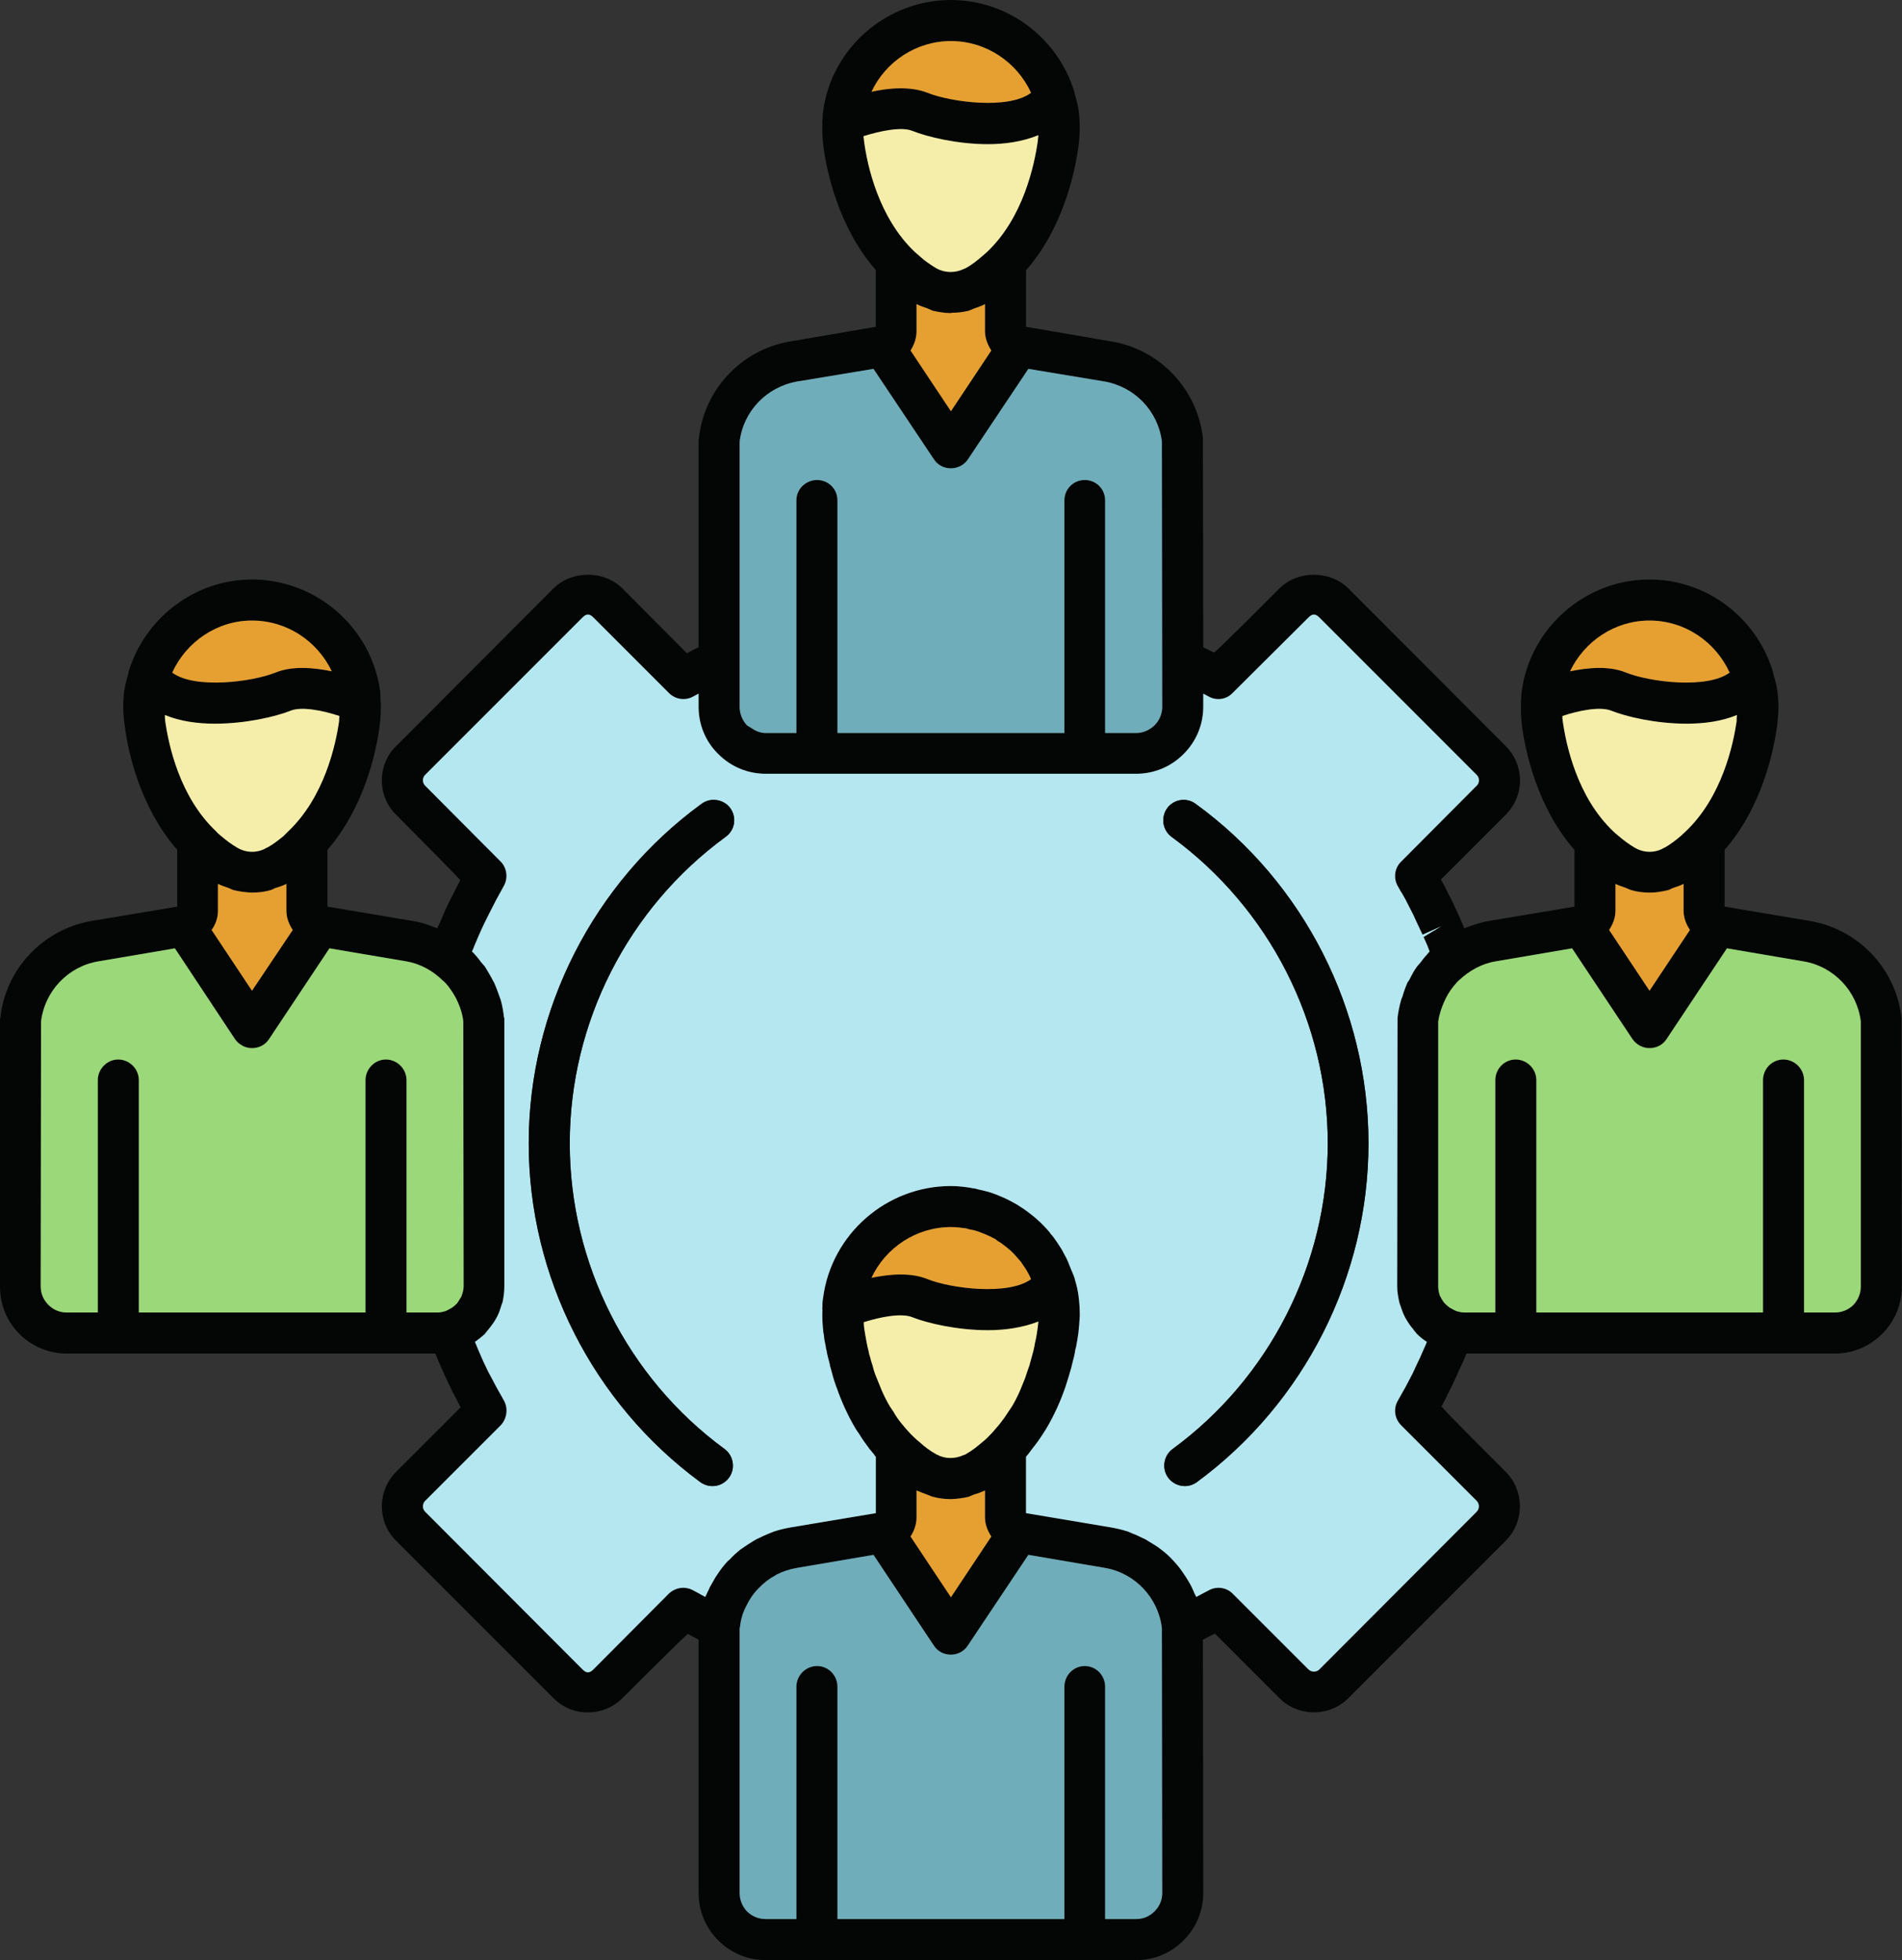 <?xml version="1.0" encoding="UTF-8"?><svg xmlns="http://www.w3.org/2000/svg" xmlns:xlink="http://www.w3.org/1999/xlink" height="450.0" preserveAspectRatio="xMidYMid meet" version="1.0" viewBox="0.0 0.0 436.7 450.0" width="436.7" zoomAndPan="magnify"><rect x="0.0" y="0.0" width="436.7" height="450.0" fill="#333333" stroke="none"/><g><g id="change1_1"><path d="M 57.859 227.453 L 67.211 213.504 C 66.367 212.203 65.754 210.746 65.754 209.059 L 65.754 202.93 C 64.988 203.312 64.145 203.617 63.301 203.848 C 62.84 204.004 62.457 204.309 61.996 204.387 C 60.695 204.77 59.316 204.922 57.859 204.922 C 57.781 204.922 57.707 204.922 57.629 204.922 C 56.328 204.844 55.023 204.691 53.797 204.387 C 53.34 204.309 52.879 204.004 52.418 203.848 C 51.652 203.543 50.809 203.312 50.043 202.93 L 50.043 209.059 C 50.043 210.746 49.508 212.203 48.586 213.504 Z M 63.223 154.418 C 67.133 152.809 72.035 153.27 76.176 154.113 C 72.879 147.215 65.906 142.465 57.859 142.465 C 49.812 142.465 42.762 147.367 39.543 154.418 C 44.68 158.25 57.859 156.566 63.223 154.418 Z M 77.859 165.531 C 77.859 165.148 77.859 164.766 77.938 164.383 C 74.031 163.078 69.203 162.16 66.75 163.156 C 63.301 164.535 56.402 166.145 49.352 166.145 C 45.367 166.145 41.383 165.609 37.859 164.152 C 37.859 164.613 37.859 165.07 37.934 165.531 C 38.699 170.973 41.23 183.004 49.66 190.898 C 49.965 191.281 50.348 191.586 50.73 191.895 C 51.883 192.891 53.109 193.809 54.41 194.574 C 56.555 195.879 59.238 195.879 61.309 194.574 C 61.387 194.574 61.387 194.574 61.387 194.574 C 62.766 193.809 63.914 192.891 65.062 191.969 C 65.445 191.586 65.754 191.281 66.137 190.898 C 74.488 183.004 77.094 170.973 77.859 165.531 Z M 106.445 295.352 L 106.367 234.504 C 106.215 232.969 105.758 231.516 105.145 230.137 C 104.988 229.828 104.836 229.445 104.684 229.141 C 103.992 227.91 103.227 226.688 102.23 225.613 C 102 225.383 101.77 225.23 101.539 225 C 99.32 222.855 96.484 221.246 93.266 220.707 L 75.641 217.719 L 61.77 238.562 C 60.926 239.867 59.469 240.633 57.859 240.633 C 56.328 240.633 54.871 239.867 53.953 238.562 L 40.156 217.719 L 22.605 220.707 C 15.633 221.859 10.27 227.527 9.426 234.504 L 9.348 295.352 C 9.348 296.961 9.961 298.414 11.113 299.566 C 12.262 300.715 13.719 301.328 15.328 301.328 L 22.453 301.328 L 22.453 247.988 C 22.453 245.387 24.602 243.238 27.129 243.238 C 29.734 243.238 31.879 245.387 31.879 247.988 L 31.879 301.328 L 83.914 301.328 L 83.914 247.988 C 83.914 245.387 86.062 243.238 88.59 243.238 C 91.195 243.238 93.34 245.387 93.34 247.988 L 93.34 301.328 L 100.469 301.328 C 101.082 301.328 101.617 301.176 102.23 301.02 C 102.613 300.867 102.922 300.715 103.305 300.484 C 103.609 300.332 103.84 300.18 104.148 299.949 C 104.379 299.719 104.684 299.488 104.914 299.258 C 105.145 298.953 105.371 298.57 105.602 298.188 C 105.758 297.957 105.91 297.727 105.984 297.496 C 106.215 296.809 106.445 296.117 106.445 295.352 Z M 218.332 366.699 L 227.605 352.75 C 226.762 351.445 226.148 349.992 226.148 348.305 L 226.148 342.176 C 225.383 342.559 224.539 342.863 223.695 343.094 C 223.238 343.246 222.855 343.477 222.395 343.633 C 221.168 343.938 219.863 344.09 218.562 344.168 C 218.484 344.168 218.41 344.168 218.332 344.168 C 216.953 344.168 215.574 344.016 214.195 343.633 C 213.812 343.555 213.43 343.324 212.969 343.172 C 212.125 342.863 211.281 342.559 210.438 342.176 L 210.438 348.305 C 210.438 349.992 209.902 351.445 209.059 352.75 Z M 218.332 94.414 L 227.605 80.469 C 226.762 79.164 226.148 77.633 226.148 76.023 L 226.148 69.812 C 225.383 70.273 224.539 70.504 223.695 70.812 C 223.312 70.965 222.855 71.195 222.395 71.348 C 221.168 71.652 219.863 71.809 218.562 71.809 C 218.484 71.809 218.41 71.883 218.332 71.883 C 216.953 71.883 215.574 71.652 214.195 71.348 C 213.734 71.195 213.352 70.965 212.969 70.812 C 212.125 70.504 211.281 70.273 210.438 69.812 L 210.438 76.023 C 210.438 77.633 209.902 79.164 209.059 80.469 Z M 212.969 21.305 C 218.332 23.449 231.516 25.215 236.727 21.305 C 233.508 14.254 226.379 9.426 218.332 9.426 C 210.363 9.426 203.312 14.18 200.094 21.074 C 204.156 20.156 209.059 19.773 212.969 21.305 Z M 236.727 293.664 C 236.57 293.281 236.418 292.977 236.266 292.668 C 236.035 292.211 235.805 291.824 235.574 291.441 C 235.191 290.828 234.73 290.215 234.348 289.605 C 234.121 289.371 233.891 289.145 233.66 288.836 C 233.121 288.223 232.512 287.535 231.898 286.996 C 231.668 286.844 231.516 286.691 231.359 286.539 C 230.594 285.926 229.828 285.312 228.984 284.852 C 228.832 284.699 228.68 284.621 228.523 284.469 C 227.684 284.008 226.84 283.625 225.922 283.242 C 225.688 283.164 225.535 283.09 225.305 283.012 C 224.465 282.629 223.543 282.398 222.625 282.246 C 222.316 282.172 222.09 282.094 221.859 282.016 C 220.711 281.863 219.559 281.711 218.332 281.711 C 210.363 281.711 203.312 286.461 200.094 293.359 C 204.156 292.516 209.059 292.055 212.969 293.664 C 218.332 295.812 231.516 297.496 236.727 293.664 Z M 238.258 304.777 C 238.336 304.238 238.336 303.855 238.41 303.398 C 234.887 304.777 230.824 305.391 226.84 305.391 C 219.789 305.391 212.891 303.781 209.441 302.402 C 206.992 301.406 202.164 302.324 198.332 303.551 C 198.332 303.934 198.332 304.395 198.406 304.777 C 198.484 305.469 198.637 306.309 198.789 307.152 C 198.867 307.535 198.945 307.996 199.02 308.379 C 199.098 308.914 199.25 309.449 199.402 310.062 C 199.48 310.602 199.633 311.215 199.863 311.828 C 199.941 312.363 200.172 312.898 200.324 313.438 C 200.477 314.125 200.707 314.816 200.938 315.508 C 201.168 316.043 201.395 316.578 201.625 317.191 C 201.934 317.883 202.164 318.57 202.469 319.262 C 203.008 320.488 203.617 321.715 204.309 322.863 C 204.613 323.32 204.922 323.781 205.227 324.242 C 205.688 325.086 206.223 325.852 206.84 326.617 C 207.219 327.078 207.605 327.535 207.988 327.996 C 208.676 328.766 209.289 329.453 210.055 330.145 C 210.438 330.527 210.824 330.832 211.207 331.141 C 212.277 332.137 213.504 333.055 214.883 333.82 C 214.883 333.898 214.961 333.898 215.035 333.898 C 216.953 334.973 219.254 334.973 221.246 334.051 C 221.398 333.977 221.629 333.977 221.781 333.82 C 223.16 333.055 224.309 332.137 225.461 331.141 C 225.844 330.832 226.227 330.527 226.609 330.145 C 227.301 329.453 227.988 328.766 228.602 327.996 C 228.984 327.535 229.445 327.078 229.754 326.617 C 230.363 325.852 230.902 325.086 231.438 324.242 C 231.742 323.781 232.051 323.32 232.355 322.863 C 233.047 321.715 233.66 320.488 234.195 319.262 C 234.504 318.57 234.73 317.883 235.039 317.191 C 235.27 316.656 235.5 316.043 235.652 315.508 C 235.883 314.816 236.113 314.125 236.344 313.516 C 236.496 312.898 236.648 312.363 236.801 311.828 C 236.953 311.215 237.109 310.68 237.262 310.141 C 237.414 309.449 237.566 308.84 237.645 308.227 C 237.723 307.918 237.797 307.535 237.875 307.23 C 238.027 306.309 238.18 305.469 238.258 304.777 Z M 238.258 32.492 C 238.336 31.957 238.336 31.496 238.41 31.035 C 234.887 32.492 230.824 33.105 226.84 33.105 C 219.789 33.105 212.891 31.422 209.441 30.039 C 206.992 29.047 202.164 30.039 198.254 31.266 C 198.332 31.648 198.332 32.031 198.406 32.492 C 199.098 37.855 201.703 49.965 210.055 57.859 C 210.438 58.164 210.824 58.551 211.207 58.855 C 212.277 59.852 213.504 60.695 214.883 61.535 C 214.883 61.535 214.961 61.535 215.035 61.613 C 216.953 62.688 219.254 62.688 221.246 61.77 C 221.398 61.691 221.629 61.613 221.781 61.535 C 223.16 60.77 224.309 59.852 225.461 58.855 C 225.844 58.551 226.227 58.164 226.609 57.859 C 234.965 49.965 237.492 37.855 238.258 32.492 Z M 266.844 434.598 L 266.766 373.746 C 265.922 366.773 260.559 361.105 253.66 359.953 L 236.113 356.965 L 222.242 377.734 C 221.398 379.113 219.863 379.879 218.332 379.879 C 216.723 379.879 215.266 379.113 214.426 377.809 L 200.555 356.965 L 183.004 359.953 C 181.242 360.262 179.633 360.797 178.176 361.562 C 178.098 361.641 178.098 361.641 178.098 361.641 C 176.645 362.406 175.34 363.402 174.191 364.629 C 174.113 364.629 174.113 364.629 174.113 364.707 C 172.965 365.855 172.047 367.234 171.355 368.691 C 171.277 368.766 171.277 368.766 171.277 368.844 C 170.512 370.301 170.055 371.91 169.898 373.594 C 169.824 373.672 169.824 373.746 169.824 373.824 L 169.824 434.598 C 169.824 436.207 170.438 437.66 171.508 438.812 C 172.656 439.961 174.191 440.574 175.801 440.574 L 182.852 440.574 L 182.852 387.234 C 182.852 384.633 184.996 382.484 187.602 382.484 C 190.207 382.484 192.277 384.633 192.277 387.234 L 192.277 440.574 L 244.387 440.574 L 244.387 387.234 C 244.387 384.633 246.457 382.484 249.062 382.484 C 251.668 382.484 253.738 384.633 253.738 387.234 L 253.738 440.574 L 260.863 440.574 C 262.473 440.574 263.93 439.961 265.078 438.812 C 266.23 437.66 266.844 436.207 266.844 434.598 Z M 266.844 162.312 L 266.766 101.387 C 265.922 94.414 260.559 88.82 253.66 87.594 L 236.113 84.684 L 222.242 105.449 C 221.398 106.754 219.863 107.52 218.332 107.52 C 216.723 107.52 215.266 106.754 214.426 105.449 L 200.555 84.684 L 183.004 87.594 C 176.031 88.82 170.664 94.414 169.824 101.387 L 169.824 162.312 C 169.824 163.844 170.438 165.379 171.508 166.527 C 171.816 166.758 172.199 166.91 172.504 167.141 C 173.5 167.832 174.574 168.289 175.801 168.289 L 182.852 168.289 L 182.852 114.875 C 182.852 112.27 184.996 110.199 187.602 110.199 C 190.207 110.199 192.277 112.27 192.277 114.875 L 192.277 168.289 L 244.387 168.289 L 244.387 114.875 C 244.387 112.27 246.457 110.199 249.062 110.199 C 251.668 110.199 253.738 112.27 253.738 114.875 L 253.738 168.289 L 260.863 168.289 C 262.473 168.289 263.93 167.602 265.078 166.527 C 266.23 165.379 266.844 163.844 266.844 162.312 Z M 339.57 179.172 C 339.57 178.867 339.492 178.328 339.031 177.871 L 302.938 141.773 C 302.02 140.855 301.328 140.855 300.41 141.773 L 283.012 159.094 C 281.555 160.625 279.258 160.934 277.418 159.859 L 276.27 159.246 L 276.27 162.234 C 276.27 166.375 274.66 170.207 271.746 173.117 C 268.836 176.031 265.004 177.641 260.863 177.641 L 175.801 177.641 C 171.66 177.641 167.828 176.031 164.918 173.117 C 162.008 170.281 160.398 166.375 160.398 162.312 L 160.398 159.246 L 159.246 159.859 C 157.406 160.934 155.109 160.625 153.574 159.094 L 136.258 141.773 C 135.336 140.855 134.648 140.855 133.727 141.773 L 97.633 177.871 C 97.172 178.328 97.098 178.867 97.098 179.172 C 97.098 179.402 97.172 179.938 97.633 180.398 L 114.953 197.793 C 116.406 199.25 116.715 201.625 115.641 203.465 L 113.957 206.531 C 113.422 207.605 112.883 208.602 112.348 209.672 L 111.273 211.82 C 110.812 212.738 110.43 213.656 109.973 214.652 C 109.512 215.727 109.203 216.492 108.898 217.184 C 108.746 217.566 108.594 218.027 108.363 218.41 C 108.516 218.562 108.516 218.641 108.668 218.715 C 109.281 219.406 109.895 220.094 110.43 220.863 C 110.738 221.246 111.043 221.551 111.352 221.934 C 111.887 222.777 112.348 223.621 112.883 224.539 C 113.035 224.922 113.266 225.23 113.422 225.535 C 113.879 226.531 114.262 227.605 114.645 228.68 C 114.723 228.984 114.875 229.215 114.953 229.52 C 115.336 230.824 115.566 232.203 115.719 233.582 C 115.719 233.66 115.797 233.66 115.797 233.734 C 115.797 233.891 115.797 234.043 115.797 234.195 L 115.797 295.352 C 115.797 296.578 115.641 297.727 115.41 298.875 C 115.336 299.184 115.184 299.41 115.105 299.719 C 114.875 300.562 114.57 301.406 114.188 302.172 C 114.031 302.477 113.879 302.707 113.727 303.016 C 113.266 303.781 112.73 304.473 112.195 305.16 C 111.965 305.391 111.809 305.621 111.656 305.852 C 111.504 305.926 111.426 306.078 111.352 306.234 C 110.586 306.922 109.816 307.535 109.051 308.07 C 109.281 308.688 109.59 309.301 109.816 309.91 C 110.43 311.289 110.812 312.285 111.273 313.207 L 112.117 314.969 C 112.883 316.348 113.422 317.422 113.957 318.418 L 115.719 321.559 C 116.715 323.398 116.406 325.699 114.953 327.23 L 97.633 344.551 C 97.172 345.012 97.098 345.547 97.098 345.855 C 97.098 346.082 97.172 346.617 97.633 347.078 L 133.727 383.25 C 134.648 384.172 135.336 384.172 136.258 383.25 L 153.574 365.855 C 155.109 364.398 157.406 364.094 159.246 365.164 L 160.551 365.855 L 160.934 366.086 L 161.93 366.621 C 162.082 366.312 162.234 366.008 162.391 365.625 C 162.617 365.242 162.773 364.859 162.926 364.477 C 163.387 363.711 163.77 362.941 164.23 362.176 C 164.457 361.871 164.613 361.562 164.844 361.258 C 165.531 360.184 166.297 359.266 167.141 358.344 C 167.219 358.27 167.371 358.191 167.445 358.113 C 168.215 357.27 169.055 356.508 169.898 355.816 C 170.207 355.586 170.59 355.355 170.895 355.125 C 171.586 354.664 172.273 354.207 173.043 353.746 C 173.426 353.516 173.809 353.285 174.191 353.133 C 174.957 352.75 175.801 352.367 176.566 352.062 C 176.949 351.906 177.332 351.754 177.715 351.602 C 178.867 351.219 180.168 350.91 181.395 350.684 L 201.09 347.387 L 201.09 334.434 C 200.859 334.281 200.781 334.051 200.629 333.82 C 200.246 333.438 200.016 333.055 199.711 332.75 C 198.789 331.523 197.949 330.371 197.18 329.07 C 196.949 328.766 196.723 328.457 196.492 328.074 C 194.574 324.855 193.121 321.559 192.047 318.418 C 191.969 318.34 191.969 318.34 191.969 318.266 C 191.434 316.809 191.051 315.352 190.668 313.895 C 190.59 313.668 190.516 313.438 190.516 313.207 C 190.207 312.059 189.902 310.906 189.746 309.91 C 189.672 309.684 189.594 309.375 189.594 309.145 C 189.363 308.148 189.211 307.23 189.137 306.309 C 189.137 306.234 189.059 306.156 189.059 306.004 C 188.828 304.086 188.754 302.324 188.828 300.641 C 188.754 300.41 188.828 300.258 188.828 300.023 C 188.828 299.871 188.828 299.797 188.828 299.645 C 188.828 298.875 188.906 298.414 188.98 297.957 C 190.898 283.32 203.543 272.285 218.332 272.285 C 220.094 272.285 221.859 272.516 223.543 272.82 C 223.852 272.82 224.234 272.973 224.539 273.051 C 225.922 273.355 227.301 273.664 228.602 274.199 C 228.832 274.277 229.137 274.43 229.367 274.508 C 230.746 275.043 232.051 275.73 233.277 276.422 C 233.508 276.574 233.734 276.652 233.891 276.805 C 235.191 277.57 236.344 278.492 237.492 279.41 C 237.645 279.562 237.875 279.719 238.027 279.871 C 239.102 280.789 240.098 281.863 241.016 282.938 C 241.172 283.242 241.398 283.473 241.629 283.703 C 242.395 284.699 243.086 285.77 243.773 286.844 C 244.008 287.305 244.234 287.688 244.465 288.148 C 245.004 289.066 245.387 290.062 245.77 291.059 C 245.996 291.672 246.305 292.285 246.535 292.898 C 246.535 292.977 246.535 293.051 246.609 293.051 C 246.609 293.203 246.688 293.359 246.766 293.512 C 246.766 293.59 246.766 293.59 246.766 293.664 C 247.223 295.121 247.531 296.5 247.684 297.957 C 247.836 299.184 247.914 300.41 247.914 301.789 C 247.914 301.863 247.914 302.02 247.914 302.172 C 247.836 303.398 247.762 304.699 247.605 306.004 C 247.453 307 247.301 308.07 247.07 309.223 C 246.992 309.449 246.992 309.605 246.918 309.758 C 246.766 310.906 246.457 312.059 246.152 313.207 C 246.074 313.438 246.074 313.668 245.996 313.895 C 245.613 315.277 245.156 316.73 244.695 318.188 C 244.695 318.266 244.617 318.34 244.617 318.418 C 243.547 321.559 242.09 324.855 240.176 328.074 C 239.945 328.457 239.715 328.766 239.484 329.145 C 238.719 330.371 237.875 331.523 236.953 332.672 C 236.648 333.055 236.344 333.516 236.035 333.898 C 235.883 334.051 235.73 334.281 235.574 334.434 L 235.574 347.387 L 255.195 350.684 C 256.496 350.91 257.723 351.219 258.949 351.602 C 259.332 351.754 259.641 351.906 260.023 352.062 C 260.863 352.367 261.633 352.75 262.398 353.133 C 262.855 353.285 263.164 353.516 263.547 353.746 C 264.312 354.207 265.078 354.664 265.77 355.125 C 266.074 355.355 266.383 355.586 266.688 355.816 C 267.609 356.508 268.453 357.27 269.219 358.113 C 269.297 358.191 269.371 358.27 269.449 358.344 C 270.289 359.266 271.059 360.184 271.746 361.258 C 271.977 361.562 272.133 361.871 272.359 362.176 C 272.82 362.941 273.281 363.633 273.664 364.477 C 273.816 364.859 274.047 365.242 274.199 365.699 C 274.352 366.008 274.508 366.312 274.66 366.621 L 277.418 365.164 C 279.258 364.094 281.555 364.398 283.012 365.855 L 300.41 383.25 C 301.098 383.941 302.246 383.941 302.938 383.25 L 339.031 347.078 C 339.723 346.391 339.723 345.238 339.031 344.551 L 321.715 327.23 C 320.18 325.699 319.875 323.398 320.945 321.559 L 322.711 318.418 C 323.246 317.422 323.781 316.348 324.32 315.352 L 325.316 313.207 C 325.773 312.285 326.234 311.289 326.617 310.371 L 326.848 309.836 C 327.078 309.301 327.387 308.688 327.613 308.07 C 326.77 307.535 326.004 306.922 325.316 306.234 C 325.16 306.078 325.086 305.926 325.008 305.852 C 324.777 305.621 324.625 305.391 324.473 305.16 C 323.859 304.473 323.398 303.781 322.938 303.016 C 322.785 302.785 322.633 302.477 322.48 302.172 C 322.098 301.406 321.789 300.562 321.559 299.797 C 321.406 299.488 321.328 299.184 321.254 298.875 C 321.023 297.727 320.793 296.578 320.793 295.352 L 320.871 234.195 C 320.871 234.043 320.871 233.891 320.871 233.734 C 321.023 232.281 321.328 230.902 321.715 229.52 C 321.789 229.215 321.941 228.984 322.02 228.754 C 322.324 227.605 322.711 226.609 323.172 225.535 C 323.398 225.23 323.629 224.922 323.781 224.539 C 324.242 223.621 324.703 222.777 325.316 221.934 C 325.621 221.551 325.93 221.246 326.234 220.863 C 326.77 220.094 327.387 219.406 327.996 218.715 C 328.074 218.641 328.148 218.562 328.227 218.41 C 328.074 218.027 327.922 217.566 327.766 217.184 C 327.461 216.492 327.152 215.805 326.848 215.113 L 330.91 212.66 L 326.617 214.578 C 326.156 213.656 325.773 212.738 325.316 211.82 L 324.473 209.98 C 323.781 208.602 323.246 207.605 322.711 206.531 L 321.941 205.152 C 321.941 205.152 321.715 204.77 321.637 204.691 L 320.945 203.465 C 319.875 201.625 320.18 199.25 321.715 197.793 L 339.031 180.398 C 339.492 180.016 339.57 179.402 339.57 179.172 Z M 378.73 227.453 L 388.004 213.504 C 387.16 212.203 386.547 210.746 386.547 209.059 L 386.547 202.93 C 385.781 203.312 384.938 203.617 384.172 203.848 C 383.711 204.004 383.328 204.309 382.867 204.387 C 381.566 204.691 380.262 204.922 378.961 204.922 C 378.883 204.922 378.805 204.922 378.73 204.922 C 377.352 204.922 375.969 204.77 374.668 204.387 C 374.207 204.309 373.746 204.004 373.289 203.848 C 372.523 203.543 371.68 203.312 370.914 202.93 L 370.914 209.059 C 370.914 210.746 370.301 212.203 369.457 213.504 Z M 373.363 154.418 C 378.73 156.566 391.91 158.25 397.121 154.418 C 393.902 147.367 386.852 142.465 378.73 142.465 C 370.762 142.465 363.785 147.215 360.488 154.113 C 364.629 153.27 369.457 152.809 373.363 154.418 Z M 398.73 165.531 C 398.73 165.07 398.73 164.613 398.809 164.152 C 395.281 165.609 391.297 166.145 387.234 166.145 C 380.184 166.145 373.363 164.535 369.918 163.156 C 367.465 162.16 362.559 163.078 358.727 164.383 C 358.727 164.766 358.727 165.148 358.805 165.531 C 359.57 170.973 362.098 183.004 370.453 190.898 C 370.836 191.281 371.219 191.586 371.602 191.895 C 372.754 192.891 373.977 193.809 375.281 194.574 C 377.426 195.879 380.109 195.879 382.18 194.574 C 382.254 194.574 382.254 194.574 382.254 194.574 C 383.559 193.809 384.785 192.891 385.855 191.969 C 386.238 191.586 386.621 191.281 387.008 190.898 C 395.359 183.004 397.965 170.973 398.73 165.531 Z M 427.238 295.352 L 427.238 234.504 C 426.395 227.527 421.031 221.859 414.059 220.707 L 396.508 217.719 L 382.637 238.562 C 381.797 239.867 380.34 240.633 378.73 240.633 C 377.195 240.633 375.742 239.867 374.82 238.562 L 360.949 217.719 L 343.402 220.707 C 340.184 221.246 337.348 222.855 335.047 225 C 334.816 225.23 334.59 225.383 334.434 225.613 C 333.438 226.688 332.594 227.91 331.98 229.141 C 331.828 229.445 331.676 229.828 331.523 230.137 C 330.91 231.516 330.449 232.969 330.219 234.504 L 330.219 295.352 C 330.219 296.117 330.371 296.809 330.602 297.496 C 330.758 297.727 330.91 297.957 330.984 298.188 C 331.215 298.57 331.445 298.953 331.754 299.258 C 331.98 299.488 332.211 299.719 332.52 299.949 C 332.75 300.18 333.055 300.332 333.363 300.484 C 333.746 300.715 334.051 300.867 334.434 301.02 C 335.047 301.176 335.586 301.328 336.195 301.328 L 343.324 301.328 L 343.324 247.988 C 343.324 245.387 345.395 243.238 348 243.238 C 350.605 243.238 352.75 245.387 352.75 247.988 L 352.75 301.328 L 404.785 301.328 L 404.785 247.988 C 404.785 245.387 406.855 243.238 409.461 243.238 C 412.066 243.238 414.211 245.387 414.211 247.988 L 414.211 301.328 L 421.262 301.328 C 422.871 301.328 424.402 300.715 425.555 299.566 C 426.629 298.414 427.238 296.961 427.238 295.352 Z M 436.59 234.195 L 436.664 295.352 C 436.664 299.488 435.055 303.32 432.145 306.234 C 429.23 309.145 425.398 310.754 421.262 310.754 L 336.656 310.754 C 336.582 310.984 336.504 311.215 336.43 311.445 C 336.121 312.133 335.812 312.898 335.43 313.668 L 335.199 314.125 C 334.742 315.199 334.281 316.195 333.82 317.191 C 333.516 317.883 333.211 318.57 332.824 319.184 C 332.137 320.641 331.598 321.789 330.984 322.863 C 330.984 323.246 345.699 337.883 345.699 337.883 C 350.066 342.25 350.066 349.379 345.699 353.746 L 309.605 389.844 C 305.238 394.211 298.109 394.211 293.742 389.844 L 278.949 375.051 C 277.879 375.59 277.035 375.973 276.191 376.43 L 276.27 434.598 C 276.27 438.656 274.66 442.566 271.746 445.48 C 268.836 448.391 265.004 450 260.863 450 L 175.801 450 C 171.66 450 167.828 448.391 164.918 445.48 C 162.008 442.566 160.398 438.734 160.398 434.598 L 160.398 376.43 C 159.633 376.047 158.785 375.59 157.945 375.129 C 157.637 375.129 142.926 389.844 142.926 389.844 C 140.777 391.988 137.941 393.137 134.953 393.137 C 131.965 393.137 129.207 391.988 127.062 389.844 L 90.965 353.746 C 88.82 351.602 87.672 348.844 87.672 345.855 C 87.672 342.863 88.82 340.027 90.965 337.883 L 105.758 323.094 C 105.066 321.789 104.531 320.641 103.918 319.566 C 103.457 318.492 103.074 317.883 102.766 317.191 C 102.309 316.195 101.848 315.199 101.387 314.125 C 100.852 312.977 100.547 312.211 100.238 311.445 C 100.16 311.215 100.008 310.984 99.934 310.754 L 15.328 310.754 C 11.266 310.754 7.355 309.145 4.445 306.234 C 1.531 303.32 0 299.488 0 295.352 L 0 234.195 C 0 234.043 0 233.891 0.078 233.734 C 1.227 222.473 9.887 213.352 20.996 211.438 L 40.695 208.141 L 40.695 195.113 C 32.188 185.379 29.43 172.734 28.66 166.836 C 28.203 163.77 28.203 161.164 28.508 158.711 C 28.738 157.332 29.043 156.027 29.43 154.727 C 29.504 154.496 29.504 154.266 29.582 154.035 C 33.336 141.852 44.754 133.039 57.859 133.039 C 72.648 133.039 85.293 144.074 87.289 158.711 C 87.363 159.324 87.363 160.016 87.363 160.703 C 87.363 160.934 87.441 161.164 87.441 161.395 C 87.441 163.078 87.441 164.844 87.133 166.836 C 86.367 172.734 83.609 185.379 75.18 195.113 L 75.18 208.141 L 94.797 211.438 C 96.789 211.742 98.629 212.434 100.391 213.121 C 100.699 212.508 100.93 211.895 101.234 211.281 C 101.848 209.824 102.309 208.828 102.766 207.758 C 103.074 207.145 103.457 206.453 103.762 205.84 C 104.531 204.309 105.066 203.234 105.68 202.086 C 105.68 201.855 90.965 187.066 90.965 187.066 C 88.82 184.996 87.672 182.16 87.672 179.172 C 87.672 176.184 88.82 173.348 90.965 171.277 L 127.062 135.105 C 131.277 130.895 138.711 130.895 142.926 135.105 L 157.715 149.977 C 158.711 149.438 159.555 148.977 160.398 148.594 L 160.398 101.156 C 160.398 101.004 160.398 100.773 160.473 100.621 C 161.621 89.434 170.281 80.238 181.395 78.398 L 201.09 75.023 L 201.09 61.996 C 192.582 52.266 189.902 39.695 189.059 33.719 C 188.828 31.805 188.754 30.039 188.828 28.277 C 188.754 28.047 188.828 27.895 188.828 27.664 C 188.906 26.977 188.828 26.285 188.98 25.598 C 190.898 11.035 203.543 0 218.332 0 C 231.438 0 242.855 8.734 246.609 20.922 C 246.688 21.152 246.766 21.383 246.766 21.609 C 247.148 22.914 247.531 24.219 247.684 25.598 C 247.988 28.047 247.988 30.73 247.605 33.719 C 246.766 39.695 244.082 52.344 235.574 62.074 L 235.574 75.023 L 255.195 78.398 C 266.383 80.238 274.965 89.434 276.191 100.621 C 276.191 100.773 276.191 101.004 276.191 101.156 L 276.27 148.594 C 277.035 148.977 277.879 149.359 278.723 149.82 C 279.105 149.82 293.742 135.105 293.742 135.105 C 297.957 130.895 305.312 130.895 309.605 135.105 L 345.699 171.277 C 347.77 173.348 348.996 176.184 348.996 179.172 C 348.996 182.16 347.77 184.996 345.699 187.066 L 330.832 201.934 C 331.598 203.234 332.137 204.309 332.672 205.457 C 333.211 206.379 333.516 207.066 333.82 207.758 C 334.281 208.754 334.742 209.75 335.199 210.746 L 335.43 211.281 C 335.66 211.895 335.969 212.508 336.195 213.121 C 338.035 212.434 339.875 211.742 341.867 211.438 L 361.488 208.141 L 361.488 195.113 C 352.98 185.379 350.297 172.734 349.453 166.836 C 349.227 164.844 349.148 163.078 349.227 161.395 C 349.227 161.164 349.227 160.934 349.227 160.703 C 349.301 160.016 349.301 159.324 349.379 158.711 C 351.371 144.074 364.016 133.039 378.73 133.039 C 391.91 133.039 403.254 141.852 407.008 154.035 C 407.086 154.266 407.16 154.496 407.16 154.727 C 407.547 156.027 407.93 157.332 408.082 158.711 C 408.465 161.164 408.387 163.77 408.004 166.836 C 407.16 172.734 404.48 185.379 395.973 195.113 L 395.973 208.141 L 415.59 211.438 C 426.781 213.352 435.363 222.473 436.59 233.734 C 436.59 233.891 436.59 234.043 436.59 234.195 Z M 326.082 202.238 L 326.156 202.238 L 326.156 202.164 Z M 326.082 202.238" fill="#040606"/></g><g id="change2_1"><path d="M 427.238 234.504 L 427.238 295.352 C 427.238 296.961 426.629 298.414 425.555 299.566 C 424.402 300.715 422.871 301.328 421.262 301.328 L 414.211 301.328 L 414.211 247.988 C 414.211 245.387 412.066 243.238 409.461 243.238 C 406.855 243.238 404.785 245.387 404.785 247.988 L 404.785 301.328 L 352.75 301.328 L 352.75 247.988 C 352.75 245.387 350.605 243.238 348 243.238 C 345.395 243.238 343.324 245.387 343.324 247.988 L 343.324 301.328 L 336.195 301.328 C 335.586 301.328 335.047 301.176 334.434 301.02 C 334.051 300.867 333.746 300.715 333.363 300.484 C 333.055 300.332 332.75 300.18 332.52 299.949 C 332.211 299.719 331.98 299.488 331.754 299.258 C 331.445 298.953 331.215 298.57 330.984 298.188 C 330.91 297.957 330.758 297.727 330.602 297.496 C 330.371 296.809 330.219 296.117 330.219 295.352 L 330.219 234.504 C 330.449 232.969 330.91 231.516 331.523 230.137 C 331.676 229.828 331.828 229.445 331.98 229.141 C 332.594 227.91 333.438 226.688 334.434 225.613 C 334.59 225.383 334.816 225.23 335.047 225 C 337.348 222.855 340.184 221.246 343.402 220.707 L 360.949 217.719 L 374.82 238.562 C 375.742 239.867 377.195 240.633 378.73 240.633 C 380.34 240.633 381.797 239.867 382.637 238.562 L 396.508 217.719 L 414.059 220.707 C 421.031 221.859 426.395 227.527 427.238 234.504" fill="#9bd879"/></g><g id="change3_1"><path d="M 398.809 164.152 C 398.73 164.613 398.73 165.07 398.73 165.531 C 397.965 170.973 395.359 183.004 387.008 190.898 C 386.621 191.281 386.238 191.586 385.855 191.969 C 384.785 192.891 383.559 193.809 382.254 194.574 C 382.254 194.574 382.254 194.574 382.18 194.574 C 380.109 195.879 377.426 195.879 375.281 194.574 C 373.977 193.809 372.754 192.891 371.602 191.895 C 371.219 191.586 370.836 191.281 370.453 190.898 C 362.098 183.004 359.57 170.973 358.805 165.531 C 358.727 165.148 358.727 164.766 358.727 164.383 C 362.559 163.078 367.465 162.16 369.918 163.156 C 373.363 164.535 380.184 166.145 387.234 166.145 C 391.297 166.145 395.281 165.609 398.809 164.152" fill="#f5eeaa"/></g><g id="change4_1"><path d="M 397.121 154.418 C 391.91 158.25 378.73 156.566 373.363 154.418 C 369.457 152.809 364.629 153.27 360.488 154.113 C 363.785 147.215 370.762 142.465 378.73 142.465 C 386.852 142.465 393.902 147.367 397.121 154.418" fill="#e6a032"/></g><g id="change4_2"><path d="M 388.004 213.504 L 378.73 227.453 L 369.457 213.504 C 370.301 212.203 370.914 210.746 370.914 209.059 L 370.914 202.93 C 371.68 203.312 372.523 203.543 373.289 203.848 C 373.746 204.004 374.207 204.309 374.668 204.387 C 375.969 204.77 377.352 204.922 378.73 204.922 C 378.805 204.922 378.883 204.922 378.961 204.922 C 380.262 204.922 381.566 204.691 382.867 204.387 C 383.328 204.309 383.711 204.004 384.172 203.848 C 384.938 203.617 385.781 203.312 386.547 202.93 L 386.547 209.059 C 386.547 210.746 387.16 212.203 388.004 213.504" fill="#e6a032"/></g><g id="change5_1"><path d="M 166.605 192.125 C 168.75 190.59 169.211 187.68 167.676 185.531 C 166.145 183.465 163.156 183.004 161.086 184.535 C 136.258 202.621 121.391 231.82 121.391 262.477 C 121.391 293.051 136.105 322.098 160.781 340.258 C 161.621 340.871 162.617 341.18 163.617 341.18 C 165.07 341.18 166.449 340.488 167.371 339.262 C 168.902 337.191 168.445 334.203 166.375 332.672 C 144.074 316.348 130.816 290.062 130.816 262.477 C 130.816 234.809 144.148 208.523 166.605 192.125 Z M 274.812 340.258 C 299.488 322.098 314.203 293.051 314.203 262.477 C 314.203 231.82 299.414 202.621 274.508 184.535 C 272.438 183.004 269.523 183.465 267.992 185.531 C 266.461 187.68 266.922 190.59 268.988 192.125 C 291.441 208.523 304.852 234.809 304.852 262.477 C 304.852 290.062 291.52 316.348 269.219 332.672 C 267.148 334.203 266.688 337.191 268.223 339.262 C 269.141 340.488 270.598 341.18 272.055 341.18 C 272.973 341.18 273.969 340.871 274.812 340.258 Z M 339.031 177.871 C 339.492 178.328 339.57 178.867 339.57 179.172 C 339.57 179.402 339.492 180.016 339.031 180.398 L 321.715 197.793 C 320.18 199.25 319.875 201.625 320.945 203.465 L 321.637 204.691 C 321.715 204.77 321.941 205.152 321.941 205.152 L 322.711 206.531 C 323.246 207.605 323.781 208.602 324.473 209.98 L 325.316 211.82 C 325.773 212.738 326.156 213.656 326.617 214.578 L 330.91 212.66 L 326.848 215.113 C 327.152 215.805 327.461 216.492 327.766 217.184 C 327.922 217.566 328.074 218.027 328.227 218.41 C 328.148 218.562 328.074 218.641 327.996 218.715 C 327.387 219.406 326.77 220.094 326.234 220.863 C 325.93 221.246 325.621 221.551 325.316 221.934 C 324.703 222.777 324.242 223.621 323.781 224.539 C 323.629 224.922 323.398 225.23 323.172 225.535 C 322.711 226.609 322.324 227.605 322.02 228.754 C 321.941 228.984 321.789 229.215 321.715 229.52 C 321.328 230.902 321.023 232.281 320.871 233.734 C 320.871 233.891 320.871 234.043 320.871 234.195 L 320.793 295.352 C 320.793 296.578 321.023 297.727 321.254 298.875 C 321.328 299.184 321.406 299.488 321.559 299.797 C 321.789 300.562 322.098 301.406 322.48 302.172 C 322.633 302.477 322.785 302.785 322.938 303.016 C 323.398 303.781 323.859 304.473 324.473 305.16 C 324.625 305.391 324.777 305.621 325.008 305.852 C 325.086 305.926 325.16 306.078 325.316 306.234 C 326.004 306.922 326.77 307.535 327.613 308.07 C 327.387 308.688 327.078 309.301 326.848 309.836 L 326.617 310.371 C 326.234 311.289 325.773 312.285 325.316 313.207 L 324.32 315.352 C 323.781 316.348 323.246 317.422 322.711 318.418 L 320.945 321.559 C 319.875 323.398 320.18 325.699 321.715 327.23 L 339.031 344.551 C 339.723 345.238 339.723 346.391 339.031 347.078 L 302.938 383.25 C 302.246 383.941 301.098 383.941 300.41 383.25 L 283.012 365.855 C 281.555 364.398 279.258 364.094 277.418 365.164 L 274.66 366.621 C 274.508 366.312 274.352 366.008 274.199 365.699 C 274.047 365.242 273.816 364.859 273.664 364.477 C 273.281 363.633 272.82 362.941 272.359 362.176 C 272.133 361.871 271.977 361.562 271.746 361.258 C 271.059 360.184 270.289 359.266 269.449 358.344 C 269.371 358.27 269.297 358.191 269.219 358.113 C 268.453 357.27 267.609 356.508 266.688 355.816 C 266.383 355.586 266.074 355.355 265.77 355.125 C 265.078 354.664 264.312 354.207 263.547 353.746 C 263.164 353.516 262.855 353.285 262.398 353.133 C 261.633 352.75 260.863 352.367 260.023 352.062 C 259.641 351.906 259.332 351.754 258.949 351.602 C 257.723 351.219 256.496 350.91 255.195 350.684 L 235.574 347.387 L 235.574 334.434 C 235.73 334.281 235.883 334.051 236.035 333.898 C 236.344 333.516 236.648 333.055 236.953 332.672 C 237.875 331.523 238.719 330.371 239.484 329.145 C 239.715 328.766 239.945 328.457 240.176 328.074 C 242.09 324.855 243.547 321.559 244.617 318.418 C 244.617 318.34 244.695 318.266 244.695 318.188 C 245.156 316.73 245.613 315.277 245.996 313.895 C 246.074 313.668 246.074 313.438 246.152 313.207 C 246.457 312.059 246.766 310.906 246.918 309.758 C 246.992 309.605 246.992 309.449 247.07 309.223 C 247.301 308.07 247.453 307 247.605 306.004 C 247.762 304.699 247.836 303.398 247.914 302.172 C 247.914 302.02 247.914 301.863 247.914 301.789 C 247.914 300.41 247.836 299.184 247.684 297.957 C 247.531 296.5 247.223 295.121 246.766 293.664 C 246.766 293.59 246.766 293.59 246.766 293.512 C 246.688 293.359 246.609 293.203 246.609 293.051 C 246.535 293.051 246.535 292.977 246.535 292.898 C 246.305 292.285 245.996 291.672 245.77 291.059 C 245.387 290.062 245.004 289.066 244.465 288.148 C 244.234 287.688 244.008 287.305 243.773 286.844 C 243.086 285.77 242.395 284.699 241.629 283.703 C 241.398 283.473 241.172 283.242 241.016 282.938 C 240.098 281.863 239.102 280.789 238.027 279.871 C 237.875 279.719 237.645 279.562 237.492 279.41 C 236.344 278.492 235.191 277.57 233.891 276.805 C 233.734 276.652 233.508 276.574 233.277 276.422 C 232.051 275.73 230.746 275.043 229.367 274.508 C 229.137 274.43 228.832 274.277 228.602 274.199 C 227.301 273.664 225.922 273.355 224.539 273.051 C 224.234 272.973 223.852 272.82 223.543 272.82 C 221.859 272.516 220.094 272.285 218.332 272.285 C 203.543 272.285 190.898 283.32 188.98 297.957 C 188.906 298.414 188.828 298.875 188.828 299.645 C 188.828 299.797 188.828 299.871 188.828 300.023 C 188.828 300.258 188.754 300.41 188.828 300.641 C 188.754 302.324 188.828 304.086 189.059 306.004 C 189.059 306.156 189.137 306.234 189.137 306.309 C 189.211 307.23 189.363 308.148 189.594 309.145 C 189.594 309.375 189.672 309.684 189.746 309.91 C 189.902 310.906 190.207 312.059 190.516 313.207 C 190.516 313.438 190.59 313.668 190.668 313.895 C 191.051 315.352 191.434 316.809 191.969 318.266 C 191.969 318.34 191.969 318.34 192.047 318.418 C 193.121 321.559 194.574 324.855 196.492 328.074 C 196.723 328.457 196.949 328.766 197.18 329.07 C 197.949 330.371 198.789 331.523 199.711 332.75 C 200.016 333.055 200.246 333.438 200.629 333.82 C 200.781 334.051 200.859 334.281 201.09 334.434 L 201.09 347.387 L 181.395 350.684 C 180.168 350.91 178.867 351.219 177.715 351.602 C 177.332 351.754 176.949 351.906 176.566 352.062 C 175.801 352.367 174.957 352.75 174.191 353.133 C 173.809 353.285 173.426 353.516 173.043 353.746 C 172.273 354.207 171.586 354.664 170.895 355.125 C 170.59 355.355 170.207 355.586 169.898 355.816 C 169.055 356.508 168.215 357.27 167.445 358.113 C 167.371 358.191 167.219 358.27 167.141 358.344 C 166.297 359.266 165.531 360.184 164.844 361.258 C 164.613 361.562 164.457 361.871 164.23 362.176 C 163.77 362.941 163.387 363.711 162.926 364.477 C 162.773 364.859 162.617 365.242 162.391 365.625 C 162.234 366.008 162.082 366.312 161.93 366.621 L 160.934 366.086 L 160.551 365.855 L 159.246 365.164 C 157.406 364.094 155.109 364.398 153.574 365.855 L 136.258 383.25 C 135.336 384.172 134.648 384.172 133.727 383.25 L 97.633 347.078 C 97.172 346.617 97.098 346.082 97.098 345.855 C 97.098 345.547 97.172 345.012 97.633 344.551 L 114.953 327.23 C 116.406 325.699 116.715 323.398 115.719 321.559 L 113.957 318.418 C 113.422 317.422 112.883 316.348 112.117 314.969 L 111.273 313.207 C 110.812 312.285 110.43 311.289 109.816 309.91 C 109.59 309.301 109.281 308.688 109.051 308.07 C 109.816 307.535 110.586 306.922 111.352 306.234 C 111.426 306.078 111.504 305.926 111.656 305.852 C 111.809 305.621 111.965 305.391 112.195 305.16 C 112.73 304.473 113.266 303.781 113.727 303.016 C 113.879 302.707 114.031 302.477 114.188 302.172 C 114.57 301.406 114.875 300.562 115.105 299.719 C 115.184 299.41 115.336 299.184 115.41 298.875 C 115.641 297.727 115.797 296.578 115.797 295.352 L 115.797 234.195 C 115.797 234.043 115.797 233.891 115.797 233.734 C 115.797 233.66 115.719 233.66 115.719 233.582 C 115.566 232.203 115.336 230.824 114.953 229.52 C 114.875 229.215 114.723 228.984 114.645 228.68 C 114.262 227.605 113.879 226.531 113.422 225.535 C 113.266 225.23 113.035 224.922 112.883 224.539 C 112.348 223.621 111.887 222.777 111.352 221.934 C 111.043 221.551 110.738 221.246 110.43 220.863 C 109.895 220.094 109.281 219.406 108.668 218.715 C 108.516 218.641 108.516 218.562 108.363 218.41 C 108.594 218.027 108.746 217.566 108.898 217.184 C 109.203 216.492 109.512 215.727 109.973 214.652 C 110.43 213.656 110.812 212.738 111.273 211.82 L 112.348 209.672 C 112.883 208.602 113.422 207.605 113.957 206.531 L 115.641 203.465 C 116.715 201.625 116.406 199.25 114.953 197.793 L 97.633 180.398 C 97.172 179.938 97.098 179.402 97.098 179.172 C 97.098 178.867 97.172 178.328 97.633 177.871 L 133.727 141.773 C 134.648 140.855 135.336 140.855 136.258 141.773 L 153.574 159.094 C 155.109 160.625 157.406 160.934 159.246 159.859 L 160.398 159.246 L 160.398 162.312 C 160.398 166.375 162.008 170.281 164.918 173.117 C 167.828 176.031 171.66 177.641 175.801 177.641 L 260.863 177.641 C 265.004 177.641 268.836 176.031 271.746 173.117 C 274.66 170.207 276.27 166.375 276.27 162.234 L 276.27 159.246 L 277.418 159.859 C 279.258 160.934 281.555 160.625 283.012 159.094 L 300.41 141.773 C 301.328 140.855 302.02 140.855 302.938 141.773 L 339.031 177.871" fill="#b5e7f0"/></g><g id="change1_2"><path d="M 314.203 262.477 C 314.203 293.051 299.488 322.098 274.812 340.258 C 273.969 340.871 272.973 341.18 272.055 341.18 C 270.598 341.18 269.141 340.488 268.223 339.262 C 266.688 337.191 267.148 334.203 269.219 332.672 C 291.52 316.348 304.852 290.062 304.852 262.477 C 304.852 234.809 291.441 208.523 268.988 192.125 C 266.922 190.59 266.461 187.68 267.992 185.531 C 269.523 183.465 272.438 183.004 274.508 184.535 C 299.414 202.621 314.203 231.82 314.203 262.477" fill="#040606"/></g><g id="change6_1"><path d="M 266.766 101.387 L 266.844 162.312 C 266.844 163.844 266.23 165.379 265.078 166.527 C 263.93 167.602 262.473 168.289 260.863 168.289 L 253.738 168.289 L 253.738 114.875 C 253.738 112.27 251.668 110.199 249.062 110.199 C 246.457 110.199 244.387 112.27 244.387 114.875 L 244.387 168.289 L 192.277 168.289 L 192.277 114.875 C 192.277 112.27 190.207 110.199 187.602 110.199 C 184.996 110.199 182.852 112.27 182.852 114.875 L 182.852 168.289 L 175.801 168.289 C 174.574 168.289 173.5 167.832 172.504 167.141 C 172.199 166.91 171.816 166.758 171.508 166.527 C 170.438 165.379 169.824 163.844 169.824 162.312 L 169.824 101.387 C 170.664 94.414 176.031 88.82 183.004 87.594 L 200.555 84.684 L 214.426 105.449 C 215.266 106.754 216.723 107.52 218.332 107.52 C 219.863 107.52 221.398 106.754 222.242 105.449 L 236.113 84.684 L 253.66 87.594 C 260.559 88.82 265.922 94.414 266.766 101.387" fill="#70adba"/></g><g id="change6_2"><path d="M 266.766 373.746 L 266.844 434.598 C 266.844 436.207 266.23 437.66 265.078 438.812 C 263.93 439.961 262.473 440.574 260.863 440.574 L 253.738 440.574 L 253.738 387.234 C 253.738 384.633 251.668 382.484 249.062 382.484 C 246.457 382.484 244.387 384.633 244.387 387.234 L 244.387 440.574 L 192.277 440.574 L 192.277 387.234 C 192.277 384.633 190.207 382.484 187.602 382.484 C 184.996 382.484 182.852 384.633 182.852 387.234 L 182.852 440.574 L 175.801 440.574 C 174.191 440.574 172.656 439.961 171.508 438.812 C 170.438 437.66 169.824 436.207 169.824 434.598 L 169.824 373.824 C 169.824 373.746 169.824 373.672 169.898 373.594 C 170.055 371.91 170.512 370.301 171.277 368.844 C 171.277 368.766 171.277 368.766 171.355 368.691 C 172.047 367.234 172.965 365.855 174.113 364.707 C 174.113 364.629 174.113 364.629 174.191 364.629 C 175.34 363.402 176.645 362.406 178.098 361.641 C 178.098 361.641 178.098 361.641 178.176 361.562 C 179.633 360.797 181.242 360.262 183.004 359.953 L 200.555 356.965 L 214.426 377.809 C 215.266 379.113 216.723 379.879 218.332 379.879 C 219.863 379.879 221.398 379.113 222.242 377.734 L 236.113 356.965 L 253.66 359.953 C 260.559 361.105 265.922 366.773 266.766 373.746" fill="#70adba"/></g><g id="change3_2"><path d="M 238.41 31.035 C 238.336 31.496 238.336 31.957 238.258 32.492 C 237.492 37.855 234.965 49.965 226.609 57.859 C 226.227 58.164 225.844 58.551 225.461 58.855 C 224.309 59.852 223.16 60.77 221.781 61.535 C 221.629 61.613 221.398 61.691 221.246 61.77 C 219.254 62.688 216.953 62.688 215.035 61.613 C 214.961 61.535 214.883 61.535 214.883 61.535 C 213.504 60.695 212.277 59.852 211.207 58.855 C 210.824 58.551 210.438 58.164 210.055 57.859 C 201.703 49.965 199.098 37.855 198.406 32.492 C 198.332 32.031 198.332 31.648 198.254 31.266 C 202.164 30.039 206.992 29.047 209.441 30.039 C 212.891 31.422 219.789 33.105 226.84 33.105 C 230.824 33.105 234.887 32.492 238.41 31.035" fill="#f5eeaa"/></g><g id="change3_3"><path d="M 238.41 303.398 C 238.336 303.855 238.336 304.238 238.258 304.777 C 238.18 305.469 238.027 306.309 237.875 307.23 C 237.797 307.535 237.723 307.918 237.645 308.227 C 237.566 308.84 237.414 309.449 237.262 310.141 C 237.109 310.68 236.953 311.215 236.801 311.828 C 236.648 312.363 236.496 312.898 236.344 313.516 C 236.113 314.125 235.883 314.816 235.652 315.508 C 235.5 316.043 235.27 316.656 235.039 317.191 C 234.73 317.883 234.504 318.57 234.195 319.262 C 233.66 320.488 233.047 321.715 232.355 322.863 C 232.051 323.32 231.742 323.781 231.438 324.242 C 230.902 325.086 230.363 325.852 229.754 326.617 C 229.445 327.078 228.984 327.535 228.602 327.996 C 227.988 328.766 227.301 329.453 226.609 330.145 C 226.227 330.527 225.844 330.832 225.461 331.141 C 224.309 332.137 223.16 333.055 221.781 333.82 C 221.629 333.977 221.398 333.977 221.246 334.051 C 219.254 334.973 216.953 334.973 215.035 333.898 C 214.961 333.898 214.883 333.898 214.883 333.82 C 213.504 333.055 212.277 332.137 211.207 331.141 C 210.824 330.832 210.438 330.527 210.055 330.145 C 209.289 329.453 208.676 328.766 207.988 327.996 C 207.605 327.535 207.219 327.078 206.84 326.617 C 206.223 325.852 205.688 325.086 205.227 324.242 C 204.922 323.781 204.613 323.32 204.309 322.863 C 203.617 321.715 203.008 320.488 202.469 319.262 C 202.164 318.57 201.934 317.883 201.625 317.191 C 201.395 316.578 201.168 316.043 200.938 315.508 C 200.707 314.816 200.477 314.125 200.324 313.438 C 200.172 312.898 199.941 312.363 199.863 311.828 C 199.633 311.215 199.48 310.602 199.402 310.062 C 199.25 309.449 199.098 308.914 199.02 308.379 C 198.945 307.996 198.867 307.535 198.789 307.152 C 198.637 306.309 198.484 305.469 198.406 304.777 C 198.332 304.395 198.332 303.934 198.332 303.551 C 202.164 302.324 206.992 301.406 209.441 302.402 C 212.891 303.781 219.789 305.391 226.84 305.391 C 230.824 305.391 234.887 304.777 238.41 303.398" fill="#f5eeaa"/></g><g id="change4_3"><path d="M 236.266 292.668 C 236.418 292.977 236.57 293.281 236.727 293.664 C 231.516 297.496 218.332 295.812 212.969 293.664 C 209.059 292.055 204.156 292.516 200.094 293.359 C 203.312 286.461 210.363 281.711 218.332 281.711 C 219.559 281.711 220.711 281.863 221.859 282.016 C 222.09 282.094 222.316 282.172 222.625 282.246 C 223.543 282.398 224.465 282.629 225.305 283.012 C 225.535 283.09 225.688 283.164 225.922 283.242 C 226.84 283.625 227.684 284.008 228.523 284.469 C 228.68 284.621 228.832 284.699 228.984 284.852 C 229.828 285.312 230.594 285.926 231.359 286.539 C 231.516 286.691 231.668 286.844 231.898 286.996 C 232.512 287.535 233.121 288.223 233.66 288.836 C 233.891 289.145 234.121 289.371 234.348 289.605 C 234.73 290.215 235.191 290.828 235.574 291.441 C 235.805 291.824 236.035 292.211 236.266 292.668" fill="#e6a032"/></g><g id="change4_4"><path d="M 236.727 21.305 C 231.516 25.215 218.332 23.449 212.969 21.305 C 209.059 19.773 204.156 20.156 200.094 21.074 C 203.312 14.18 210.363 9.426 218.332 9.426 C 226.379 9.426 233.508 14.254 236.727 21.305" fill="#e6a032"/></g><g id="change4_5"><path d="M 227.605 80.469 L 218.332 94.414 L 209.059 80.469 C 209.902 79.164 210.438 77.633 210.438 76.023 L 210.438 69.812 C 211.281 70.273 212.125 70.504 212.969 70.812 C 213.352 70.965 213.734 71.195 214.195 71.348 C 215.574 71.652 216.953 71.883 218.332 71.883 C 218.41 71.883 218.484 71.809 218.562 71.809 C 219.863 71.809 221.168 71.652 222.395 71.348 C 222.855 71.195 223.312 70.965 223.695 70.812 C 224.539 70.504 225.383 70.273 226.148 69.812 L 226.148 76.023 C 226.148 77.633 226.762 79.164 227.605 80.469" fill="#e6a032"/></g><g id="change4_6"><path d="M 227.605 352.75 L 218.332 366.699 L 209.059 352.75 C 209.902 351.445 210.438 349.992 210.438 348.305 L 210.438 342.176 C 211.281 342.559 212.125 342.863 212.969 343.172 C 213.43 343.324 213.812 343.555 214.195 343.633 C 215.574 344.016 216.953 344.168 218.332 344.168 C 218.41 344.168 218.484 344.168 218.562 344.168 C 219.863 344.09 221.168 343.938 222.395 343.633 C 222.855 343.477 223.238 343.246 223.695 343.094 C 224.539 342.863 225.383 342.559 226.148 342.176 L 226.148 348.305 C 226.148 349.992 226.762 351.445 227.605 352.75" fill="#e6a032"/></g><g id="change1_3"><path d="M 167.676 185.531 C 169.211 187.68 168.75 190.59 166.605 192.125 C 144.148 208.523 130.816 234.809 130.816 262.477 C 130.816 290.062 144.074 316.348 166.375 332.672 C 168.445 334.203 168.902 337.191 167.371 339.262 C 166.449 340.488 165.07 341.18 163.617 341.18 C 162.617 341.18 161.621 340.871 160.781 340.258 C 136.105 322.098 121.391 293.051 121.391 262.477 C 121.391 231.82 136.258 202.621 161.086 184.535 C 163.156 183.004 166.145 183.465 167.676 185.531" fill="#040606"/></g><g id="change2_2"><path d="M 106.367 234.504 L 106.445 295.352 C 106.445 296.117 106.215 296.809 105.984 297.496 C 105.91 297.727 105.758 297.957 105.602 298.188 C 105.371 298.57 105.145 298.953 104.914 299.258 C 104.684 299.488 104.379 299.719 104.148 299.949 C 103.84 300.18 103.609 300.332 103.305 300.484 C 102.922 300.715 102.613 300.867 102.23 301.02 C 101.617 301.176 101.082 301.328 100.469 301.328 L 93.34 301.328 L 93.34 247.988 C 93.34 245.387 91.195 243.238 88.59 243.238 C 86.062 243.238 83.914 245.387 83.914 247.988 L 83.914 301.328 L 31.879 301.328 L 31.879 247.988 C 31.879 245.387 29.734 243.238 27.129 243.238 C 24.602 243.238 22.453 245.387 22.453 247.988 L 22.453 301.328 L 15.328 301.328 C 13.719 301.328 12.262 300.715 11.113 299.566 C 9.961 298.414 9.348 296.961 9.348 295.352 L 9.426 234.504 C 10.27 227.527 15.633 221.859 22.605 220.707 L 40.156 217.719 L 53.953 238.562 C 54.871 239.867 56.328 240.633 57.859 240.633 C 59.469 240.633 60.926 239.867 61.77 238.562 L 75.641 217.719 L 93.266 220.707 C 96.484 221.246 99.32 222.855 101.539 225 C 101.77 225.23 102 225.383 102.23 225.613 C 103.227 226.688 103.992 227.91 104.684 229.141 C 104.836 229.445 104.988 229.828 105.145 230.137 C 105.758 231.516 106.215 232.969 106.367 234.504" fill="#9bd879"/></g><g id="change3_4"><path d="M 77.938 164.383 C 77.859 164.766 77.859 165.148 77.859 165.531 C 77.094 170.973 74.488 183.004 66.137 190.898 C 65.754 191.281 65.445 191.586 65.062 191.969 C 63.914 192.891 62.766 193.809 61.387 194.574 C 61.387 194.574 61.387 194.574 61.309 194.574 C 59.238 195.879 56.555 195.879 54.41 194.574 C 53.109 193.809 51.883 192.891 50.73 191.895 C 50.348 191.586 49.965 191.281 49.66 190.898 C 41.23 183.004 38.699 170.973 37.934 165.531 C 37.859 165.07 37.859 164.613 37.859 164.152 C 41.383 165.609 45.367 166.145 49.352 166.145 C 56.402 166.145 63.301 164.535 66.75 163.156 C 69.203 162.16 74.031 163.078 77.938 164.383" fill="#f5eeaa"/></g><g id="change4_7"><path d="M 76.176 154.113 C 72.035 153.27 67.133 152.809 63.223 154.418 C 57.859 156.566 44.68 158.25 39.543 154.418 C 42.762 147.367 49.812 142.465 57.859 142.465 C 65.906 142.465 72.879 147.215 76.176 154.113" fill="#e6a032"/></g><g id="change4_8"><path d="M 67.211 213.504 L 57.859 227.453 L 48.586 213.504 C 49.508 212.203 50.043 210.746 50.043 209.059 L 50.043 202.93 C 50.809 203.312 51.652 203.543 52.418 203.848 C 52.879 204.004 53.34 204.309 53.797 204.387 C 55.023 204.691 56.328 204.844 57.629 204.922 C 57.707 204.922 57.781 204.922 57.859 204.922 C 59.316 204.922 60.695 204.77 61.996 204.387 C 62.457 204.309 62.84 204.004 63.301 203.848 C 64.145 203.617 64.988 203.312 65.754 202.93 L 65.754 209.059 C 65.754 210.746 66.367 212.203 67.211 213.504" fill="#e6a032"/></g></g></svg>